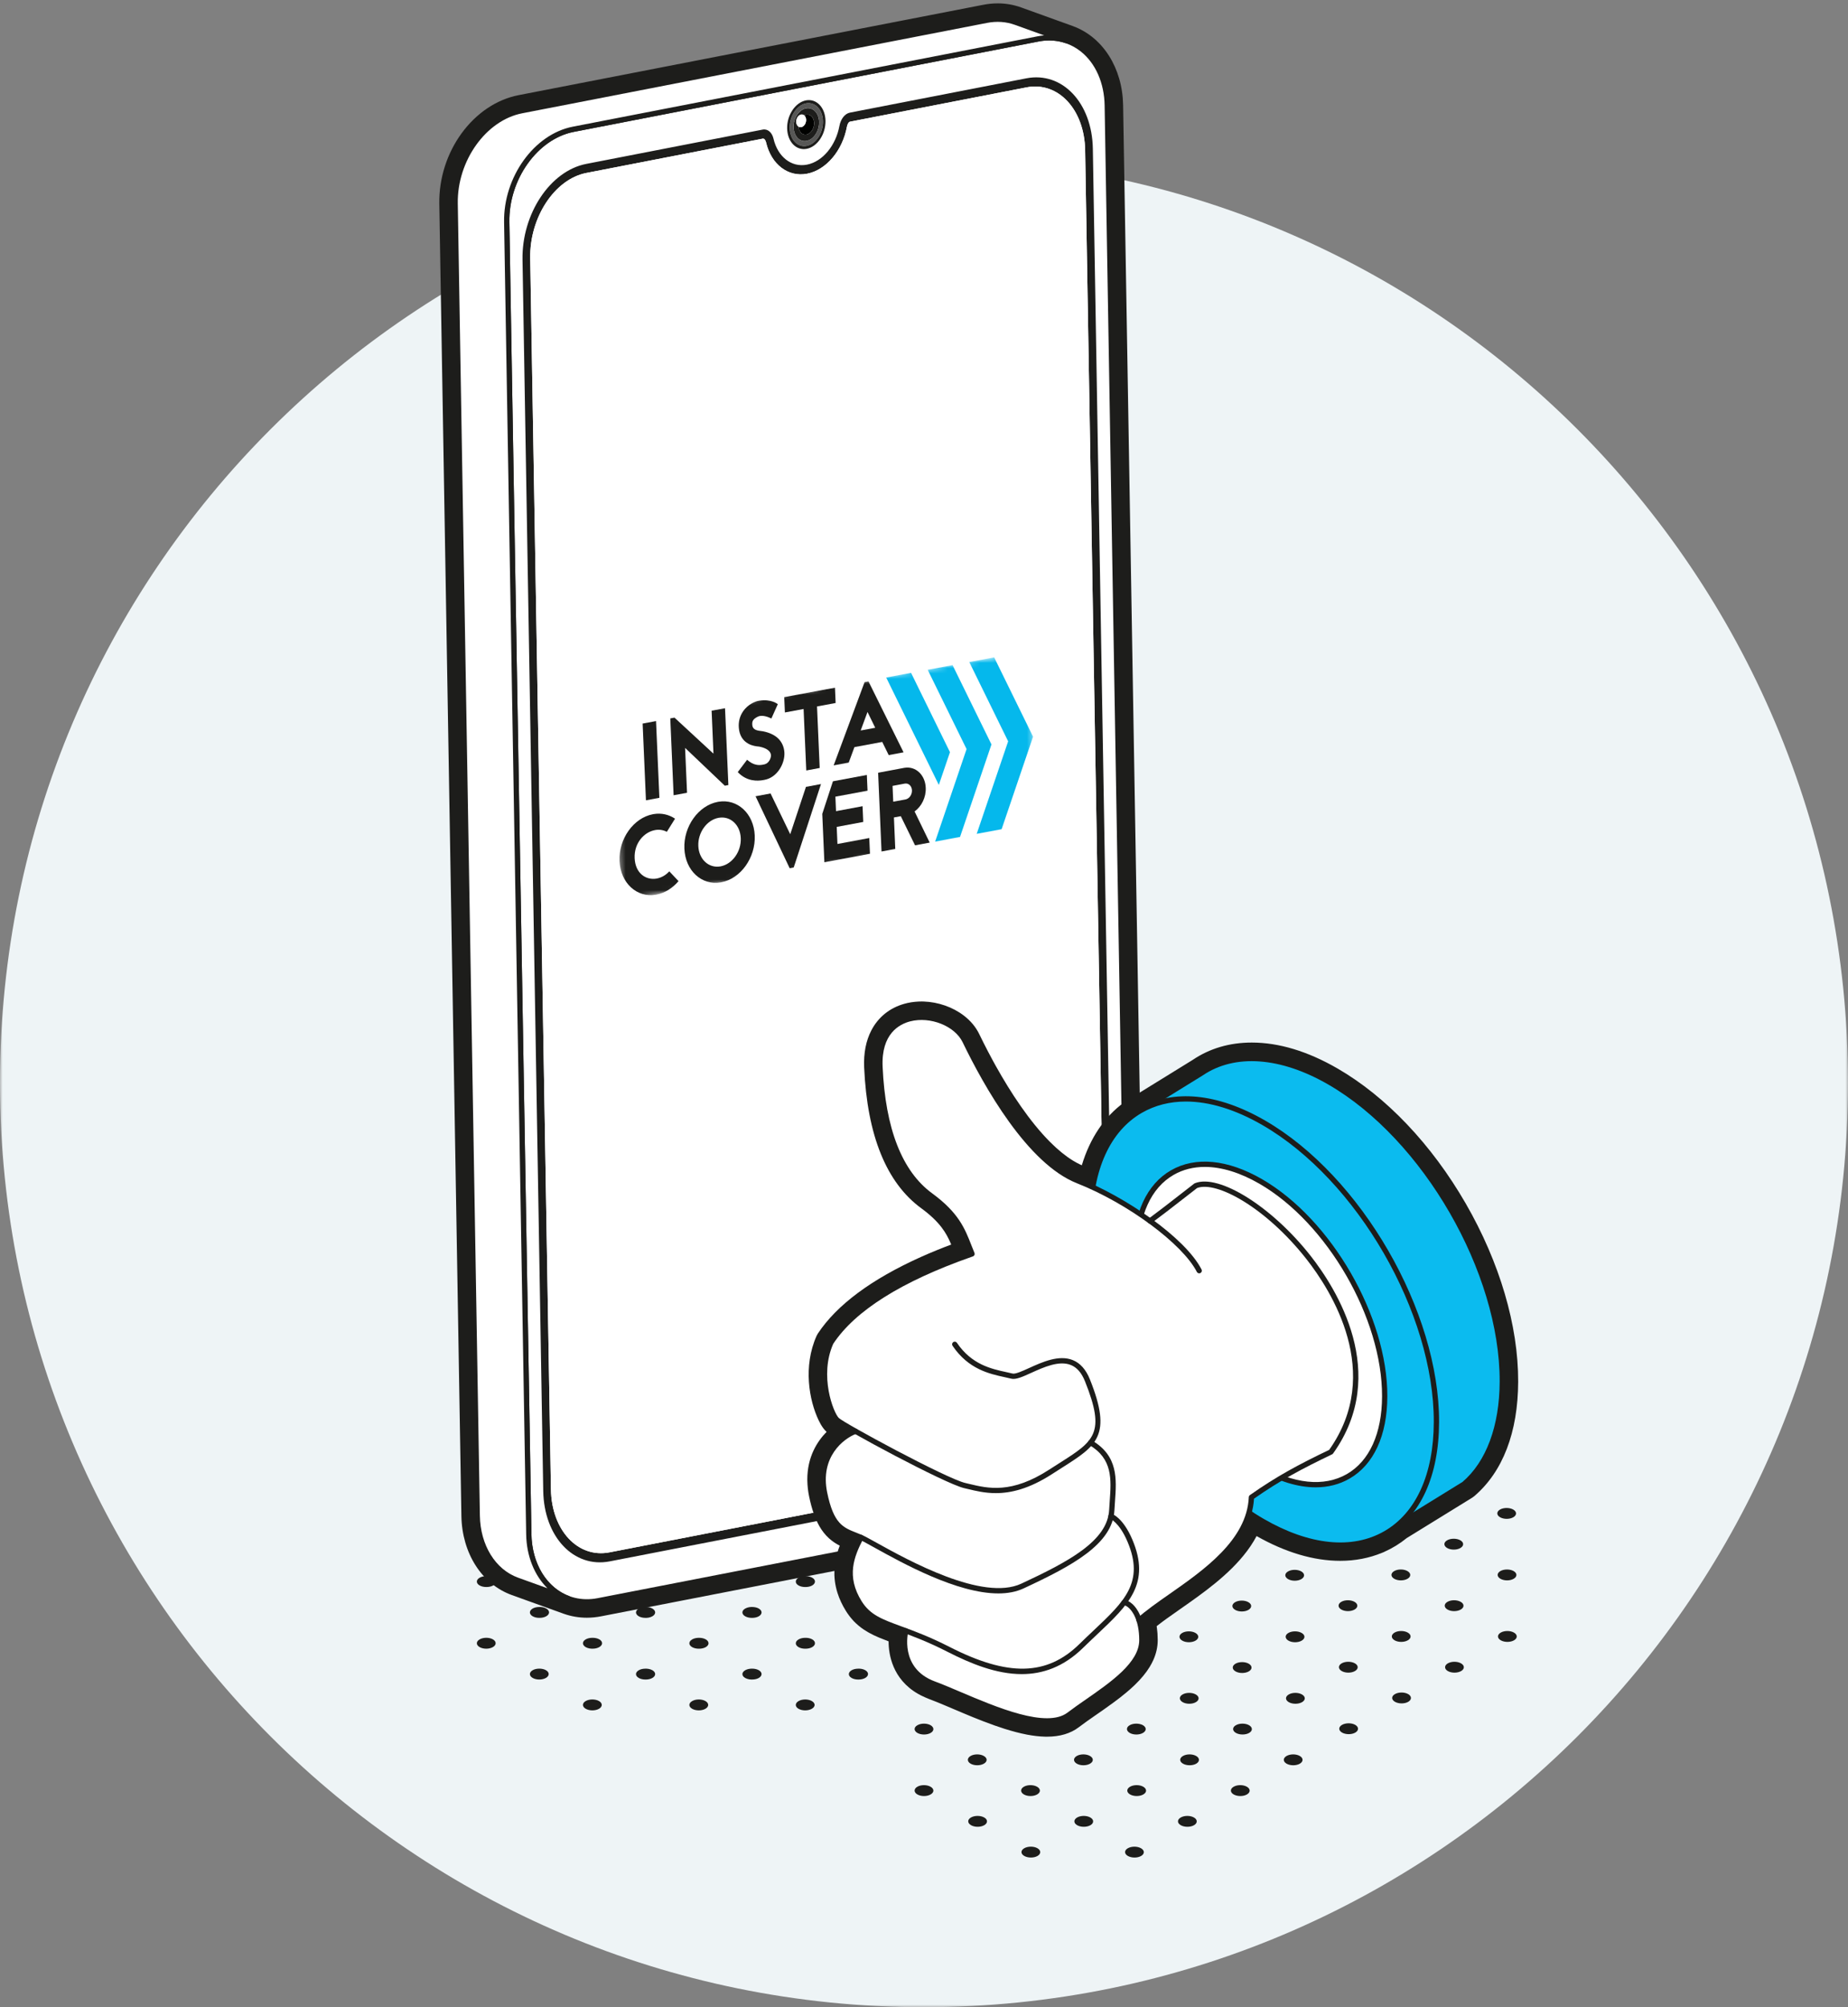 <svg width="350" height="380" viewBox="0 0 350 380" fill="none" xmlns="http://www.w3.org/2000/svg">
<rect x="0" y="0" width="350" height="380" fill="#808080" stroke="none"/>
<g clip-path="url(#clip0_1180_3473)">
<mask id="mask0_1180_3473" style="mask-type:luminance" maskUnits="userSpaceOnUse" x="0" y="0" width="350" height="380">
<path d="M350 0H0V380H350V0Z" fill="white"/>
</mask>
<g mask="url(#mask0_1180_3473)">
<path d="M175 380C271.65 380 350 301.65 350 205C350 108.35 271.65 30 175 30C78.35 30 0 108.35 0 205C0 301.65 78.35 380 175 380Z" fill="#EEF4F6"/>
<path d="M194.146 310.368C193.795 310.164 193.329 310.064 192.862 310.068C192.39 310.061 191.916 310.159 191.56 310.364C190.858 310.769 190.865 311.424 191.563 311.829C191.914 312.033 192.382 312.133 192.849 312.129C193.313 312.133 193.779 312.033 194.138 311.826C194.84 311.421 194.844 310.772 194.147 310.367L194.146 310.368Z" fill="#1D1D1B"/>
<path d="M214.31 298.697C213.955 298.49 213.487 298.389 213.021 298.391C212.554 298.386 212.085 298.485 211.725 298.693C211.023 299.098 211.019 299.747 211.717 300.152C212.066 300.355 212.53 300.455 212.994 300.452C213.467 300.459 213.945 300.362 214.302 300.155C215.004 299.75 214.997 299.096 214.31 298.697Z" fill="#1D1D1B"/>
<path d="M173.993 298.691C173.638 298.484 173.17 298.386 172.706 298.391C172.235 298.386 171.758 298.486 171.398 298.694C170.707 299.093 170.703 299.754 171.39 300.153C171.748 300.361 172.22 300.459 172.688 300.453C173.155 300.459 173.625 300.359 173.986 300.151C174.677 299.752 174.692 299.097 173.994 298.692L173.993 298.691Z" fill="#1D1D1B"/>
<path d="M163.884 304.528C163.523 304.318 163.046 304.221 162.572 304.23C162.11 304.226 161.644 304.325 161.288 304.531C160.597 304.93 160.593 305.591 161.28 305.99C161.558 306.152 161.905 306.245 162.266 306.277C162.829 306.339 163.433 306.244 163.865 305.994C164.567 305.589 164.581 304.933 163.884 304.528Z" fill="#1D1D1B"/>
<path d="M153.84 298.691C153.484 298.484 153.015 298.386 152.547 298.392C152.078 298.385 151.606 298.485 151.244 298.694C150.553 299.093 150.538 299.748 151.236 300.153C151.589 300.358 152.054 300.457 152.516 300.454C152.988 300.461 153.464 300.363 153.821 300.157C154.523 299.752 154.527 299.09 153.84 298.691Z" fill="#1D1D1B"/>
<path d="M143.72 304.534C143.442 304.373 143.097 304.278 142.738 304.245C142.177 304.181 141.574 304.276 141.135 304.53C140.433 304.935 140.429 305.584 141.127 305.989C141.486 306.198 141.958 306.297 142.427 306.291C142.893 306.295 143.361 306.196 143.712 305.993C144.414 305.588 144.407 304.933 143.72 304.534Z" fill="#1D1D1B"/>
<path d="M123.567 304.534C123.206 304.324 122.728 304.223 122.255 304.229C121.794 304.227 121.332 304.328 120.983 304.53C120.281 304.935 120.277 305.584 120.975 305.989C121.249 306.148 121.594 306.242 121.953 306.275C122.514 306.339 123.12 306.246 123.559 305.993C124.261 305.587 124.253 304.933 123.567 304.534Z" fill="#1D1D1B"/>
<path d="M214.31 287.02C213.613 286.615 212.482 286.608 211.78 287.014C211.089 287.413 211.085 288.074 211.783 288.479C212.47 288.878 213.611 288.878 214.302 288.479C215.004 288.074 214.997 287.419 214.31 287.02Z" fill="#1D1D1B"/>
<path d="M201.673 294.316C202.36 294.715 203.49 294.721 204.192 294.316C204.894 293.911 204.887 293.256 204.2 292.857C203.503 292.452 202.372 292.445 201.67 292.851C200.968 293.256 200.975 293.911 201.673 294.316Z" fill="#1D1D1B"/>
<path d="M201.607 305.99C201.95 306.19 202.405 306.291 202.861 306.292C203.339 306.303 203.824 306.207 204.191 305.994C204.893 305.589 204.886 304.934 204.199 304.535C203.838 304.325 203.362 304.225 202.888 304.23C202.426 304.228 201.964 304.329 201.614 304.531C200.912 304.936 200.909 305.585 201.607 305.99Z" fill="#1D1D1B"/>
<path d="M191.563 300.153C192.25 300.552 193.38 300.558 194.082 300.153C194.773 299.754 194.777 299.093 194.09 298.694C193.393 298.289 192.251 298.289 191.56 298.688C190.858 299.093 190.865 299.748 191.563 300.153Z" fill="#1D1D1B"/>
<path d="M181.509 294.31C182.206 294.715 183.326 294.715 184.028 294.31C184.719 293.911 184.734 293.256 184.037 292.851C183.35 292.452 182.209 292.452 181.518 292.851C180.816 293.256 180.822 293.911 181.509 294.31Z" fill="#1D1D1B"/>
<path d="M181.443 305.996C181.874 306.246 182.483 306.339 183.048 306.276C183.405 306.243 183.749 306.149 184.027 305.988C184.718 305.589 184.733 304.934 184.036 304.529C183.689 304.327 183.227 304.228 182.765 304.23C182.287 304.222 181.805 304.321 181.441 304.531C180.75 304.93 180.746 305.591 181.444 305.996H181.443Z" fill="#1D1D1B"/>
<path d="M184.037 316.201C183.681 315.994 183.204 315.897 182.731 315.904C182.265 315.901 181.797 316.002 181.442 316.207C180.751 316.606 180.747 317.267 181.445 317.672C181.876 317.923 182.486 318.015 183.051 317.952C183.408 317.919 183.752 317.824 184.03 317.664C184.377 317.464 184.553 317.199 184.554 316.935C184.558 316.67 184.387 316.405 184.038 316.202L184.037 316.201Z" fill="#1D1D1B"/>
<path d="M173.993 310.364C173.629 310.152 173.147 310.056 172.671 310.066C172.211 310.066 171.749 310.168 171.398 310.371C170.707 310.77 170.703 311.431 171.39 311.83C171.757 312.043 172.243 312.139 172.722 312.128C173.178 312.128 173.634 312.027 173.985 311.824C174.676 311.425 174.691 310.769 173.993 310.364Z" fill="#1D1D1B"/>
<path d="M163.884 316.201C163.448 315.947 162.842 315.855 162.277 315.921C161.916 315.953 161.568 316.046 161.288 316.208C160.597 316.607 160.593 317.268 161.28 317.667C161.637 317.875 162.108 317.973 162.575 317.967C163.042 317.971 163.511 317.871 163.865 317.667C164.567 317.262 164.581 316.607 163.884 316.202V316.201Z" fill="#1D1D1B"/>
<path d="M153.763 322.044C153.066 321.639 151.946 321.639 151.244 322.044C150.553 322.443 150.538 323.098 151.236 323.503C151.934 323.908 153.064 323.902 153.755 323.503C154.457 323.098 154.461 322.449 153.763 322.044Z" fill="#1D1D1B"/>
<path d="M153.84 310.364C153.475 310.152 152.992 310.055 152.514 310.067C152.056 310.066 151.598 310.167 151.245 310.371C150.554 310.77 150.539 311.425 151.237 311.83C151.599 312.041 152.078 312.138 152.552 312.129C153.013 312.131 153.474 312.031 153.822 311.83C154.524 311.425 154.528 310.764 153.841 310.365L153.84 310.364Z" fill="#1D1D1B"/>
<path d="M143.72 316.207C143.363 315.999 142.895 315.9 142.43 315.905C141.964 315.9 141.495 316 141.135 316.207C140.433 316.612 140.429 317.261 141.127 317.666C141.565 317.92 142.169 318.015 142.732 317.95C143.092 317.917 143.438 317.825 143.712 317.666C144.414 317.261 144.407 316.606 143.72 316.207Z" fill="#1D1D1B"/>
<path d="M133.611 322.043C132.914 321.638 131.794 321.638 131.092 322.043C130.39 322.448 130.386 323.097 131.084 323.502C131.771 323.901 132.901 323.907 133.603 323.502C134.305 323.096 134.298 322.442 133.612 322.043H133.611Z" fill="#1D1D1B"/>
<path d="M133.676 310.37C133.312 310.158 132.83 310.058 132.353 310.066C132.352 310.066 132.351 310.066 132.349 310.066C132.253 310.068 132.157 310.071 132.062 310.082C131.708 310.116 131.367 310.21 131.091 310.37C130.389 310.775 130.385 311.424 131.083 311.829C131.441 312.037 131.92 312.136 132.395 312.128C132.856 312.13 133.319 312.03 133.668 311.829C134.37 311.424 134.363 310.769 133.676 310.37Z" fill="#1D1D1B"/>
<path d="M123.567 316.207C123.123 315.949 122.503 315.854 121.93 315.923C121.582 315.959 121.249 316.053 120.982 316.207C120.28 316.612 120.276 317.261 120.974 317.666C121.326 317.871 121.794 317.97 122.262 317.966C122.729 317.972 123.2 317.874 123.559 317.666C124.261 317.26 124.253 316.606 123.567 316.207Z" fill="#1D1D1B"/>
<path d="M113.513 310.364C113.153 310.155 112.672 310.057 112.194 310.066C111.734 310.064 111.274 310.164 110.928 310.364C110.226 310.769 110.233 311.424 110.931 311.829C111.363 312.08 111.971 312.175 112.537 312.11C112.89 312.076 113.229 311.981 113.504 311.822C114.206 311.417 114.21 310.768 113.513 310.363V310.364Z" fill="#1D1D1B"/>
<path d="M113.458 322.043C112.76 321.638 111.619 321.638 110.928 322.037C110.226 322.442 110.233 323.097 110.931 323.502C111.618 323.901 112.748 323.907 113.45 323.502C114.141 323.103 114.145 322.442 113.458 322.043Z" fill="#1D1D1B"/>
<path d="M103.403 316.201C102.716 315.802 101.575 315.802 100.884 316.201C100.182 316.606 100.189 317.261 100.876 317.66C101.573 318.065 102.693 318.065 103.395 317.66C104.086 317.261 104.101 316.606 103.403 316.201Z" fill="#1D1D1B"/>
<path d="M103.469 304.527C103.031 304.273 102.428 304.178 101.865 304.243C101.505 304.276 101.159 304.368 100.884 304.527C100.182 304.932 100.189 305.587 100.876 305.986C101.233 306.194 101.701 306.293 102.167 306.288C102.633 306.293 103.101 306.193 103.461 305.986C104.163 305.58 104.167 304.932 103.469 304.527Z" fill="#1D1D1B"/>
<path d="M93.359 310.364C92.662 309.959 91.531 309.965 90.84 310.364C90.138 310.769 90.134 311.418 90.832 311.823C91.529 312.228 92.649 312.228 93.351 311.823C94.042 311.424 94.057 310.769 93.359 310.364Z" fill="#1D1D1B"/>
<path d="M93.425 298.69C93.062 298.479 92.584 298.38 92.11 298.389C91.649 298.388 91.189 298.489 90.84 298.69C90.138 299.095 90.134 299.744 90.832 300.149C91.194 300.359 91.669 300.458 92.141 300.45C92.601 300.453 93.063 300.353 93.416 300.149C94.118 299.743 94.112 299.089 93.425 298.69Z" fill="#1D1D1B"/>
<path d="M108.57 24.478C101.474 25.857 95.83 33.73 95.971 42.058L100.154 290.472C100.294 298.801 106.165 304.435 113.261 303.055L201.291 285.944C208.392 284.564 214.035 276.692 213.894 268.363L209.711 19.949C209.571 11.62 203.7 5.986 196.6 7.366L108.57 24.477V24.478Z" fill="white"/>
<path d="M111.153 303.762C108.704 303.762 106.385 302.951 104.462 301.393C101.482 298.978 99.729 295.001 99.653 290.481L95.47 42.067C95.326 33.52 101.159 25.41 108.474 23.988L196.504 6.876C199.748 6.245 202.909 7.01 205.401 9.03C208.381 11.445 210.133 15.422 210.21 19.941L214.393 268.355C214.537 276.902 208.702 285.013 201.385 286.435L113.355 303.546C112.614 303.69 111.877 303.761 111.152 303.761L111.153 303.762ZM198.703 7.662C198.042 7.662 197.37 7.727 196.694 7.858L108.664 24.969C101.803 26.302 96.333 33.965 96.469 42.05L100.652 290.464C100.723 294.687 102.341 298.387 105.091 300.615C107.35 302.445 110.216 303.137 113.164 302.565L201.194 285.454C208.057 284.12 213.529 276.457 213.392 268.372L209.209 19.958C209.138 15.735 207.521 12.035 204.771 9.808C203.029 8.397 200.926 7.662 198.702 7.662H198.703Z" fill="#1D1D1B"/>
<path d="M98.801 20.958L186.831 3.846C188.806 3.462 190.685 3.621 192.373 4.229L202.141 7.75C200.454 7.142 198.574 6.983 196.599 7.367L108.57 24.478C101.474 25.857 95.83 33.73 95.97 42.058L100.153 290.472C100.254 296.486 103.342 301.094 107.723 302.673L97.954 299.152C93.574 297.573 90.486 292.965 90.384 286.952L86.201 38.538C86.061 30.209 91.704 22.337 98.801 20.958Z" fill="white"/>
<path d="M107.553 303.144L97.784 299.623C93.086 297.93 89.985 292.96 89.884 286.961L85.701 38.547C85.557 30 91.392 21.89 98.705 20.468L186.735 3.356C188.755 2.962 190.71 3.098 192.542 3.759L202.31 7.28L201.971 8.22C200.31 7.622 198.534 7.501 196.694 7.858L108.665 24.969C101.804 26.302 96.334 33.965 96.47 42.051L100.653 290.465C100.747 296.039 103.582 300.642 107.878 302.198L107.892 302.203L107.553 303.143V303.144ZM98.897 21.449C92.037 22.782 86.566 30.445 86.702 38.53L90.885 286.944C90.979 292.524 93.82 297.131 98.124 298.682L103.68 300.684C101.219 298.263 99.723 294.616 99.654 290.48L95.471 42.066C95.327 33.519 101.161 25.408 108.475 23.986L196.504 6.876C196.923 6.794 197.34 6.736 197.754 6.7L192.204 4.7C190.543 4.101 188.768 3.98 186.927 4.338L98.897 21.449Z" fill="#1D1D1B"/>
<path d="M111.022 31.032C104.215 32.355 98.815 40.47 98.961 49.153L102.886 282.265C103.032 290.948 108.67 296.918 115.477 295.595L198.842 279.39C205.649 278.067 211.049 269.952 210.903 261.268L206.978 28.156C206.832 19.473 201.194 13.504 194.387 14.827L160.972 21.322C159.99 21.513 159.214 22.569 158.984 23.83C158.312 27.498 155.839 30.586 152.841 31.169C149.848 31.751 147.287 29.641 146.496 26.258C146.225 25.095 145.418 24.346 144.437 24.537L111.022 31.032ZM104.344 281.982L100.419 48.87C100.289 41.144 105.056 33.908 111.05 32.743L144.465 26.248C144.754 26.192 144.995 26.555 145.082 26.939C146.065 31.141 149.267 33.586 152.869 32.886C156.475 32.185 159.574 28.515 160.41 23.96C160.484 23.545 160.711 23.091 161 23.035L194.415 16.54C200.406 15.376 205.389 20.717 205.519 28.442L209.444 261.554C209.574 269.28 204.803 276.517 198.812 277.681L115.447 293.886C109.452 295.051 104.474 289.709 104.344 281.984" fill="#1D1D1B"/>
<path d="M111.051 32.743L144.466 26.248C144.755 26.192 144.996 26.555 145.083 26.938C146.067 31.14 149.269 33.585 152.87 32.885C156.476 32.184 159.575 28.514 160.411 23.959C160.485 23.544 160.712 23.09 161.002 23.034L194.417 16.539C200.408 15.375 205.391 20.716 205.521 28.441L209.446 261.553C209.576 269.279 204.805 276.516 198.814 277.681L115.449 293.885C109.454 295.05 104.475 289.709 104.345 281.983L100.42 48.871C100.29 41.146 105.057 33.91 111.052 32.744L111.051 32.743Z" fill="white"/>
<path d="M152.682 21.703C152.553 21.728 152.428 21.774 152.309 21.837C152.525 22.014 152.667 22.321 152.673 22.696C152.684 23.354 152.272 23.97 151.753 24.071C151.566 24.107 151.39 24.071 151.242 23.978C151.3 24.965 151.956 25.628 152.745 25.475C153.561 25.316 154.211 24.344 154.193 23.302C154.175 22.26 153.498 21.546 152.681 21.704L152.682 21.703Z" fill="#010200"/>
<path d="M152.662 20.506C151.327 20.766 150.27 22.356 150.299 24.058C150.328 25.76 151.431 26.935 152.766 26.676C154.101 26.417 155.162 24.825 155.134 23.119C155.106 21.413 153.998 20.248 152.663 20.507L152.662 20.506ZM151.242 23.977C150.982 23.814 150.805 23.479 150.798 23.06C150.787 22.401 151.199 21.786 151.713 21.686C151.937 21.642 152.144 21.702 152.309 21.836C152.428 21.773 152.553 21.727 152.682 21.702C153.499 21.543 154.176 22.257 154.194 23.3C154.212 24.343 153.562 25.314 152.746 25.473C151.957 25.626 151.301 24.963 151.243 23.976" fill="#1D1D1B"/>
<path d="M152.646 19.578C150.911 19.915 149.534 21.984 149.572 24.199C149.61 26.414 151.047 27.94 152.781 27.603C154.515 27.266 155.897 25.196 155.86 22.977C155.823 20.763 154.385 19.241 152.646 19.579V19.578ZM152.765 26.675C151.43 26.935 150.327 25.763 150.298 24.057C150.269 22.351 151.326 20.765 152.661 20.505C153.996 20.245 155.104 21.416 155.132 23.117C155.16 24.818 154.099 26.415 152.764 26.674" fill="#575756"/>
<path d="M152.636 19.005C150.633 19.394 149.04 21.77 149.082 24.294C149.125 26.823 150.788 28.561 152.79 28.172C154.793 27.783 156.386 25.411 156.344 22.883C156.302 20.359 154.639 18.616 152.636 19.005ZM152.781 27.603C151.046 27.94 149.609 26.418 149.572 24.199C149.535 21.98 150.912 19.915 152.646 19.578C154.385 19.24 155.823 20.762 155.86 22.976C155.897 25.195 154.52 27.264 152.781 27.602" fill="#1D1D1B"/>
<path d="M151.713 21.687C151.199 21.787 150.787 22.402 150.798 23.061C150.805 23.48 150.982 23.815 151.242 23.978C151.391 24.071 151.566 24.108 151.753 24.071C152.272 23.97 152.684 23.355 152.673 22.696C152.667 22.322 152.525 22.015 152.309 21.837C152.145 21.703 151.938 21.643 151.714 21.686L151.713 21.687Z" fill="white"/>
<path d="M188.952 3.638C190.153 3.638 191.302 3.843 192.373 4.229L202.141 7.75C202.141 7.75 202.135 7.75 202.132 7.749C206.517 9.325 209.61 13.934 209.711 19.95L213.894 268.364C214.034 276.693 208.391 284.565 201.291 285.945L113.261 303.056C112.542 303.196 111.835 303.263 111.146 303.263C109.941 303.263 108.79 303.057 107.715 302.668C107.718 302.669 107.72 302.671 107.723 302.673L97.954 299.152C93.574 297.573 90.486 292.965 90.385 286.952L86.202 38.538C86.062 30.21 91.705 22.337 98.802 20.958L186.831 3.846C187.552 3.706 188.261 3.638 188.952 3.638ZM188.952 0.638C188.063 0.638 187.157 0.727 186.259 0.901L98.229 18.012C89.637 19.682 83.036 28.72 83.202 38.587L87.385 287.001C87.503 294.048 91.253 299.924 96.937 301.973L106.706 305.494C106.741 305.507 106.777 305.519 106.813 305.53C108.198 306.015 109.655 306.262 111.146 306.262C112.033 306.262 112.937 306.174 113.833 305.999L201.863 288.888C210.457 287.217 217.06 278.179 216.893 268.312L212.71 19.898C212.592 12.898 208.891 7.054 203.269 4.969C203.232 4.954 203.195 4.94 203.158 4.926L193.39 1.405C191.975 0.895 190.481 0.636 188.952 0.636V0.638Z" fill="#1D1D1B"/>
<mask id="mask1_1180_3473" style="mask-type:luminance" maskUnits="userSpaceOnUse" x="116" y="123" width="81" height="48">
<path d="M117.566 170.521L116.521 136.664L195.154 123.28L196.199 157.137L117.566 170.521Z" fill="white"/>
</mask>
<g mask="url(#mask1_1180_3473)">
<path d="M124.249 136.511L121.711 136.982L122.34 151.515L124.883 151.037L124.249 136.511Z" fill="#1D1D1B"/>
<path d="M137.316 134.074L134.777 134.545L135.126 142.683L127.744 135.86L126.948 136.007L127.578 150.556L130.121 150.084L129.752 141.592L137.276 148.749L137.95 148.623L137.316 134.074Z" fill="#1D1D1B"/>
<path d="M143.751 132.665C143.711 132.672 143.67 132.679 143.63 132.687C142.975 132.804 141.625 133.375 140.733 134.667C140.112 135.577 139.828 136.659 139.932 137.809C140.048 139.192 140.66 140.205 141.713 140.786C142.463 141.212 143.252 141.29 143.678 141.334L143.766 141.341L143.825 141.353C145.171 141.621 145.985 142.203 146.019 142.991C146.036 143.368 145.739 144.531 144.686 144.727C144.601 144.743 144.503 144.764 144.392 144.783C143.765 144.89 142.736 144.943 141.495 143.835L139.727 146.17C141.48 148.034 143.577 147.851 144.479 147.697C144.621 147.673 144.734 147.649 144.811 147.635C145.957 147.423 146.969 146.687 147.672 145.595C148.273 144.666 148.609 143.536 148.563 142.521C148.516 141.484 148.132 140.572 147.441 139.862C146.751 139.175 145.78 138.709 144.542 138.456C144.429 138.436 144.321 138.415 144.174 138.401C142.994 138.289 142.525 137.955 142.473 137.21C142.434 136.736 142.553 136.487 142.656 136.341C142.964 135.886 143.596 135.639 143.756 135.589C143.816 135.572 143.877 135.557 143.939 135.547C144.909 135.382 146.093 136.029 146.093 136.029L147.313 133.313C147.313 133.313 146.083 132.269 143.754 132.666" fill="#1D1D1B"/>
<path d="M158.139 130.184L148.528 131.981L148.657 134.882L152.195 134.224L152.701 145.866L155.245 145.394L154.739 133.746L158.263 133.09L158.139 130.184Z" fill="#1D1D1B"/>
<path d="M163.007 138.295L164.3 134.789L165.764 137.78L163.007 138.295ZM164.488 129.002L163.745 129.14L157.89 144.899L160.744 144.369L161.825 141.441L167.091 140.461L168.315 142.952L171.13 142.428L164.487 129.003" fill="#1D1D1B"/>
<path d="M172.551 127.384L167.838 128.264L177.809 148.599L179.918 142.402L172.551 127.384Z" fill="#05B8EC"/>
<path d="M188.288 124.449L183.574 125.329L190.936 140.347L184.984 157.861L189.701 156.98L195.654 139.466L188.288 124.449Z" fill="#05B8EC"/>
<path d="M180.41 125.918L175.697 126.798L183.063 141.816L177.111 159.33L181.824 158.449L187.776 140.935L180.41 125.918Z" fill="#05B8EC"/>
<path d="M123.77 154.125C123.735 154.131 123.7 154.137 123.666 154.144C119.996 154.83 117.151 158.807 117.334 163C117.515 167.156 120.601 170.005 124.228 169.387C124.261 169.381 124.293 169.376 124.326 169.369C125.942 169.066 127.402 168.119 128.509 166.813L126.763 164.959C126.06 165.729 125.202 166.183 124.34 166.33C122.341 166.67 120.325 165.354 120.199 162.467C120.074 159.57 122.031 157.495 124.1 157.143C124.848 157.016 125.61 157.114 126.294 157.479L127.848 154.991C126.693 154.215 125.277 153.869 123.772 154.125" fill="#1D1D1B"/>
<path d="M136.424 164.026C134.224 164.4 132.37 162.689 132.259 160.175C132.146 157.635 133.859 155.242 136.078 154.831C136.099 154.827 136.12 154.823 136.141 154.82C138.336 154.446 140.191 156.156 140.297 158.673C140.41 161.213 138.696 163.6 136.478 164.017C136.46 164.02 136.442 164.023 136.424 164.026ZM136.048 151.79C136.015 151.796 135.983 151.801 135.95 151.807C132.276 152.494 129.435 156.47 129.618 160.663C129.795 164.825 132.88 167.669 136.512 167.05C136.545 167.044 136.577 167.039 136.61 167.032C140.28 166.352 143.12 162.37 142.942 158.176C142.761 154.02 139.675 151.172 136.048 151.79Z" fill="#1D1D1B"/>
<path d="M155.49 148.437L152.645 148.966L149.666 157.938L145.942 150.218L143.098 150.747L149.557 164.366L150.329 164.223L155.49 148.437Z" fill="#1D1D1B"/>
<path d="M169.174 151.779L169.043 148.784L171.353 148.352L171.371 148.349C172.086 148.227 172.685 148.797 172.72 149.617C172.755 150.449 172.208 151.218 171.485 151.353L169.174 151.779ZM171.275 145.364C171.257 145.367 171.239 145.37 171.222 145.373L166.31 146.293L166.956 161.203L169.558 160.721L169.306 154.757L170.607 154.519L173.306 160.038L176.078 159.522L173.216 153.622C174.544 152.664 175.408 150.941 175.328 149.133C175.223 146.685 173.414 144.999 171.277 145.363" fill="#1D1D1B"/>
<path d="M164.175 146.713L157.753 147.912L155.732 154.084L156.132 163.241L164.767 161.632L164.636 158.653L158.608 159.78L158.469 156.546L163.493 155.607L163.362 152.629L158.338 153.568L158.219 150.822L164.306 149.691L164.175 146.713Z" fill="#1D1D1B"/>
</g>
<path d="M216.107 349.91C215.411 349.508 214.291 349.508 213.599 349.91C212.907 350.312 212.912 350.961 213.607 351.363C214.303 351.765 215.429 351.768 216.121 351.367C216.812 350.965 216.803 350.313 216.107 349.911" fill="#1D1D1B"/>
<path d="M226.13 344.085C225.434 343.683 224.314 343.683 223.622 344.085C222.93 344.487 222.928 345.139 223.624 345.541C224.32 345.943 225.453 345.943 226.144 345.541C226.835 345.139 226.826 344.487 226.13 344.085Z" fill="#1D1D1B"/>
<path d="M236.152 338.261C235.456 337.859 234.336 337.859 233.638 338.265C232.947 338.667 232.951 339.316 233.647 339.718C234.343 340.12 235.469 340.123 236.161 339.722C236.859 339.316 236.849 338.664 236.153 338.262" fill="#1D1D1B"/>
<path d="M246.174 332.437C245.478 332.035 244.351 332.039 243.66 332.441C242.969 332.843 242.973 333.492 243.668 333.894C244.363 334.296 245.49 334.299 246.182 333.898C246.874 333.497 246.87 332.839 246.174 332.437Z" fill="#1D1D1B"/>
<path d="M186.409 344.085C185.713 343.683 184.58 343.683 183.889 344.085C183.198 344.487 183.208 345.139 183.904 345.541C184.6 345.943 185.72 345.943 186.411 345.541C187.102 345.139 187.105 344.487 186.409 344.085Z" fill="#1D1D1B"/>
<path d="M196.491 349.906C195.795 349.504 194.669 349.508 193.977 349.91C193.285 350.312 193.289 350.961 193.985 351.362C194.681 351.763 195.807 351.767 196.499 351.366C197.191 350.965 197.187 350.308 196.491 349.906Z" fill="#1D1D1B"/>
<path d="M176.25 326.616C175.554 326.214 174.434 326.214 173.742 326.616C173.05 327.018 173.048 327.67 173.744 328.072C174.44 328.474 175.572 328.474 176.264 328.072C176.955 327.67 176.946 327.018 176.25 326.616Z" fill="#1D1D1B"/>
<path d="M186.337 332.44C185.641 332.038 184.515 332.035 183.823 332.436C183.131 332.837 183.135 333.494 183.831 333.896C184.527 334.298 185.653 334.294 186.345 333.892C187.037 333.49 187.033 332.841 186.337 332.44Z" fill="#1D1D1B"/>
<path d="M196.425 338.265C195.729 337.863 194.602 337.859 193.911 338.261C193.22 338.663 193.223 339.319 193.919 339.721C194.615 340.123 195.741 340.119 196.433 339.717C197.125 339.315 197.121 338.666 196.425 338.265Z" fill="#1D1D1B"/>
<path d="M176.253 338.265C175.557 337.863 174.43 337.859 173.739 338.261C173.048 338.663 173.051 339.319 173.747 339.721C174.443 340.123 175.569 340.119 176.261 339.717C176.953 339.315 176.949 338.666 176.253 338.265Z" fill="#1D1D1B"/>
<path d="M206.507 344.085C205.811 343.683 204.691 343.683 204 344.085C203.309 344.487 203.306 345.139 204.002 345.541C204.698 345.943 205.83 345.943 206.522 345.541C207.214 345.139 207.203 344.487 206.507 344.085Z" fill="#1D1D1B"/>
<path d="M196.359 326.616C195.663 326.214 194.537 326.211 193.845 326.612C193.147 327.017 193.157 327.67 193.853 328.072C194.549 328.474 195.669 328.474 196.367 328.068C197.058 327.666 197.055 327.017 196.359 326.616Z" fill="#1D1D1B"/>
<path d="M206.447 332.44C205.751 332.038 204.624 332.034 203.933 332.436C203.235 332.841 203.245 333.494 203.941 333.896C204.637 334.298 205.757 334.298 206.455 333.892C207.146 333.49 207.143 332.841 206.447 332.44Z" fill="#1D1D1B"/>
<path d="M216.529 338.261C215.833 337.859 214.713 337.859 214.022 338.261C213.324 338.666 213.328 339.315 214.024 339.717C214.72 340.119 215.846 340.122 216.544 339.717C217.235 339.315 217.225 338.663 216.529 338.261Z" fill="#1D1D1B"/>
<path d="M216.47 326.616C215.774 326.214 214.641 326.214 213.95 326.616C213.259 327.018 213.269 327.67 213.965 328.072C214.661 328.474 215.781 328.474 216.472 328.072C217.163 327.67 217.166 327.018 216.47 326.616Z" fill="#1D1D1B"/>
<path d="M226.485 320.796C225.789 320.394 224.662 320.39 223.971 320.792C223.28 321.194 223.29 321.846 223.986 322.248C224.682 322.65 225.802 322.65 226.493 322.248C227.184 321.846 227.181 321.197 226.485 320.796Z" fill="#1D1D1B"/>
<path d="M226.551 332.437C225.855 332.035 224.729 332.039 224.037 332.441C223.345 332.843 223.349 333.492 224.045 333.893C224.741 334.294 225.867 334.298 226.559 333.897C227.251 333.496 227.247 332.839 226.551 332.437Z" fill="#1D1D1B"/>
<path d="M236.567 326.616C235.871 326.214 234.751 326.214 234.06 326.616C233.369 327.018 233.372 327.667 234.068 328.068C234.764 328.469 235.89 328.473 236.582 328.072C237.274 327.671 237.263 327.018 236.567 326.616Z" fill="#1D1D1B"/>
<path d="M226.42 309.147C225.724 308.745 224.598 308.742 223.906 309.143C223.214 309.544 223.218 310.201 223.914 310.603C224.61 311.005 225.736 311.001 226.428 310.599C227.12 310.197 227.116 309.548 226.42 309.147Z" fill="#1D1D1B"/>
<path d="M236.508 314.971C235.812 314.569 234.685 314.565 233.994 314.967C233.303 315.369 233.306 316.025 234.002 316.427C234.698 316.829 235.824 316.825 236.516 316.423C237.208 316.021 237.204 315.372 236.508 314.971Z" fill="#1D1D1B"/>
<path d="M246.589 320.792C245.893 320.39 244.773 320.39 244.082 320.792C243.391 321.194 243.388 321.846 244.084 322.248C244.78 322.65 245.913 322.65 246.604 322.248C247.295 321.846 247.285 321.194 246.589 320.792Z" fill="#1D1D1B"/>
<path d="M236.442 303.323C235.746 302.921 234.62 302.918 233.922 303.323C233.231 303.725 233.241 304.377 233.936 304.779C234.631 305.181 235.752 305.181 236.443 304.779C237.141 304.373 237.137 303.725 236.441 303.323" fill="#1D1D1B"/>
<path d="M246.53 309.147C245.834 308.745 244.707 308.741 244.01 309.147C243.319 309.549 243.329 310.201 244.025 310.603C244.721 311.005 245.841 311.005 246.532 310.603C247.23 310.197 247.226 309.549 246.53 309.147Z" fill="#1D1D1B"/>
<path d="M246.464 297.499C245.768 297.097 244.636 297.097 243.944 297.499C243.253 297.901 243.262 298.553 243.958 298.955C244.654 299.357 245.774 299.357 246.465 298.955C247.156 298.553 247.159 297.901 246.463 297.499" fill="#1D1D1B"/>
<path d="M256.677 326.549C255.981 326.147 254.855 326.151 254.163 326.553C253.471 326.955 253.475 327.604 254.171 328.005C254.867 328.406 255.993 328.41 256.685 328.009C257.377 327.608 257.373 326.951 256.677 326.549Z" fill="#1D1D1B"/>
<path d="M256.618 314.904C255.922 314.502 254.789 314.502 254.098 314.904C253.407 315.306 253.417 315.958 254.113 316.36C254.809 316.762 255.929 316.762 256.62 316.36C257.311 315.958 257.314 315.306 256.618 314.904Z" fill="#1D1D1B"/>
<path d="M266.699 320.724C266.003 320.322 264.877 320.326 264.185 320.728C263.493 321.13 263.497 321.779 264.193 322.18C264.889 322.581 266.015 322.585 266.707 322.184C267.399 321.783 267.395 321.126 266.699 320.724Z" fill="#1D1D1B"/>
<path d="M256.546 303.259C255.85 302.857 254.724 302.854 254.032 303.255C253.341 303.657 253.344 304.313 254.04 304.715C254.736 305.117 255.862 305.113 256.554 304.711C257.246 304.309 257.242 303.66 256.546 303.259Z" fill="#1D1D1B"/>
<path d="M266.633 309.083C265.937 308.681 264.81 308.677 264.119 309.079C263.428 309.481 263.431 310.137 264.127 310.539C264.823 310.941 265.949 310.937 266.641 310.535C267.333 310.133 267.329 309.484 266.633 309.083Z" fill="#1D1D1B"/>
<path d="M276.715 314.904C276.019 314.502 274.899 314.502 274.208 314.904C273.517 315.306 273.514 315.958 274.21 316.36C274.906 316.762 276.038 316.762 276.73 316.36C277.422 315.958 277.412 315.306 276.716 314.904" fill="#1D1D1B"/>
<path d="M266.568 297.435C265.872 297.033 264.746 297.03 264.054 297.431C263.356 297.836 263.366 298.489 264.062 298.891C264.758 299.293 265.878 299.293 266.576 298.887C267.267 298.485 267.264 297.836 266.568 297.435Z" fill="#1D1D1B"/>
<path d="M276.656 303.259C275.96 302.857 274.833 302.853 274.142 303.255C273.444 303.66 273.454 304.313 274.15 304.715C274.846 305.117 275.966 305.117 276.664 304.711C277.355 304.309 277.352 303.66 276.656 303.259Z" fill="#1D1D1B"/>
<path d="M286.737 309.08C286.041 308.678 284.921 308.678 284.23 309.08C283.532 309.485 283.536 310.134 284.232 310.536C284.928 310.938 286.054 310.941 286.752 310.536C287.443 310.134 287.434 309.482 286.738 309.08" fill="#1D1D1B"/>
<path d="M276.59 291.611C275.894 291.209 274.761 291.209 274.07 291.611C273.379 292.013 273.389 292.665 274.084 293.067C274.78 293.469 275.9 293.469 276.591 293.067C277.282 292.665 277.285 292.013 276.589 291.611" fill="#1D1D1B"/>
<path d="M286.606 285.79C285.91 285.388 284.784 285.385 284.092 285.786C283.4 286.187 283.41 286.84 284.106 287.242C284.802 287.644 285.922 287.644 286.613 287.242C287.304 286.84 287.302 286.191 286.606 285.79Z" fill="#1D1D1B"/>
<path d="M286.678 297.435C285.982 297.033 284.849 297.033 284.158 297.435C283.467 297.837 283.477 298.489 284.173 298.891C284.869 299.293 285.989 299.293 286.68 298.891C287.371 298.489 287.374 297.837 286.678 297.435Z" fill="#1D1D1B"/>
<path d="M227.521 203.177C233.546 199.086 242.203 199.334 251.809 204.88C269.939 215.348 284.588 240.722 284.529 261.556C284.504 270.485 281.781 277.131 277.249 280.986L260.8 291.13L214.802 211.027L227.522 203.178L227.521 203.177Z" fill="#0BBBEF"/>
<path d="M260.799 291.629C260.758 291.629 260.716 291.624 260.676 291.614C260.545 291.58 260.433 291.495 260.365 291.378L214.366 211.274C214.232 211.04 214.307 210.741 214.537 210.6L227.248 202.756C233.644 198.419 242.686 199.035 252.058 204.446C270.297 214.976 285.087 240.595 285.028 261.556C285.003 270.387 282.424 277.237 277.572 281.366L261.061 291.555C260.981 291.604 260.89 291.629 260.798 291.629H260.799ZM215.475 211.197L260.975 290.433L276.985 280.559C281.48 276.727 284.003 269.961 284.027 261.553C284.086 240.912 269.52 215.682 251.557 205.312C242.525 200.097 233.866 199.47 227.8 203.589C227.794 203.593 227.788 203.597 227.782 203.601L215.474 211.196L215.475 211.197Z" fill="#1D1D1B"/>
<path d="M239.333 212.556C257.463 223.024 272.112 248.398 272.053 269.232C271.994 290.065 257.25 298.467 239.119 288C220.988 277.533 206.338 252.159 206.397 231.326C206.456 210.493 221.203 202.089 239.333 212.557" fill="#0BBBEF"/>
<path d="M253.849 293.016C249.244 293.016 244.145 291.478 238.87 288.433C220.63 277.902 205.838 252.283 205.898 231.324C205.927 221.097 209.438 213.454 215.783 209.803C222.172 206.125 230.625 206.951 239.584 212.124C257.823 222.654 272.613 248.273 272.554 269.234C272.525 279.461 269.015 287.104 262.671 290.755C260.044 292.267 257.067 293.017 253.85 293.017L253.849 293.016ZM224.606 208.54C221.561 208.54 218.752 209.246 216.28 210.668C210.257 214.134 206.924 221.47 206.896 231.326C206.837 251.965 221.404 277.194 239.368 287.566C248.006 292.554 256.104 293.378 262.169 289.887C268.191 286.421 271.523 279.085 271.551 269.23C271.61 248.589 257.044 223.359 239.081 212.989C233.963 210.034 229.033 208.54 224.604 208.54H224.606Z" fill="#1D1D1B"/>
<path d="M238.757 223.66C251.776 231.176 262.294 249.397 262.252 264.356C262.21 279.315 251.622 285.349 238.604 277.832C225.585 270.316 215.065 252.096 215.108 237.137C215.151 222.178 225.738 216.143 238.757 223.66Z" fill="white"/>
<path d="M249.181 281.577C245.849 281.577 242.164 280.466 238.354 278.266C225.218 270.682 214.565 252.231 214.607 237.136C214.628 229.74 217.174 224.209 221.775 221.561C226.408 218.894 232.527 219.487 239.007 223.228C252.142 230.811 262.794 249.263 262.752 264.359C262.731 271.755 260.186 277.286 255.584 279.934C253.676 281.032 251.515 281.578 249.181 281.578V281.577ZM228.183 220.918C226.02 220.918 224.027 221.419 222.274 222.428C217.994 224.89 215.627 230.115 215.607 237.139C215.565 251.914 225.994 269.975 238.854 277.4C245.01 280.955 250.775 281.547 255.086 279.067C259.365 276.605 261.732 271.38 261.753 264.356C261.795 249.579 251.367 231.518 238.508 224.094C234.855 221.985 231.339 220.918 228.184 220.918H228.183Z" fill="#1D1D1B"/>
<path d="M226.477 224.473C223.018 227.148 220.528 229.131 217.794 231.15C213.595 228.107 208.659 225.324 204.157 223.551C195.026 219.954 186.818 205.474 182.759 197.081C179.858 191.082 166.111 189.669 166.665 201.976C167.218 214.282 170.573 222.168 176.246 226.319C181.918 230.469 182.575 233.756 184.097 237.388C180.344 238.709 163.898 244.304 157.396 254.127C154.545 260.521 157.396 267.685 158.503 268.792C158.77 269.058 160.105 269.871 162.026 270.962C159.472 271.905 154.73 275.571 156.167 282.627C157.604 289.683 160.025 289.752 163.069 291.066C161.409 294.248 159.59 298.331 162.775 303.423C164.625 306.381 167.202 307.131 171.542 308.74C171.14 310.004 170.402 316.416 176.904 318.805C183.612 321.27 197.241 328.628 202.498 324.616C207.755 320.604 216.282 316.108 216.264 310.505C216.259 308.974 216.05 307.735 215.735 306.746C221.91 301.139 236.532 294.664 237.016 283.458C249.536 276.218 249.892 275.764 252.175 274.563C270.196 248.318 231.136 219.588 226.478 224.476L226.477 224.473Z" fill="white"/>
<path d="M188.596 282.674C186.541 282.674 184.818 282.259 183.325 281.901L182.6 281.729C178.98 280.894 159.342 270.337 158.148 269.144C157.014 268.01 153.958 260.608 156.938 253.922C161.232 247.423 170.133 241.784 183.433 237.09C183.301 236.763 183.173 236.439 183.047 236.115C181.86 233.087 180.739 230.226 175.949 226.721C169.998 222.367 166.706 214.049 166.164 201.997C165.935 196.91 168.125 193.406 172.171 192.383C176.455 191.299 181.51 193.351 183.208 196.862C186.422 203.51 194.916 219.373 204.339 223.085C213.045 226.515 224.456 234.267 227.567 240.339C227.693 240.585 227.596 240.886 227.35 241.012C227.103 241.138 226.803 241.041 226.677 240.795C223.951 235.474 213.554 227.79 203.973 224.016C194.573 220.313 186.365 205.687 182.308 197.298C180.828 194.238 176.206 192.394 172.416 193.353C170.333 193.88 166.882 195.697 167.163 201.953C167.69 213.686 170.845 221.748 176.539 225.915C181.563 229.591 182.736 232.583 183.977 235.751C184.164 236.228 184.352 236.708 184.556 237.194C184.609 237.321 184.608 237.465 184.552 237.59C184.496 237.715 184.391 237.813 184.261 237.859L183.986 237.956C170.773 242.592 161.966 248.125 157.811 254.402C155.11 260.478 157.856 267.439 158.854 268.438C159.839 269.423 179.29 279.94 182.824 280.755L183.557 280.929C187.131 281.789 191.58 282.858 198.764 278.194C199.419 277.769 200.044 277.372 200.637 276.996C207.236 272.808 209.459 271.398 205.49 261.506C204.843 259.892 203.965 258.882 202.806 258.417C200.57 257.521 197.653 258.844 195.309 259.907C193.683 260.645 192.396 261.233 191.52 261.005C191.141 260.909 190.729 260.819 190.293 260.725C187.388 260.094 183.41 259.229 180.407 254.776C180.253 254.547 180.313 254.236 180.542 254.082C180.771 253.928 181.082 253.988 181.236 254.217C184.015 258.338 187.766 259.153 190.505 259.749C190.953 259.846 191.376 259.938 191.766 260.037C192.304 260.176 193.621 259.576 194.896 258.997C197.413 257.855 200.546 256.434 203.179 257.49C204.584 258.054 205.675 259.28 206.418 261.135C210.697 271.799 207.712 273.692 201.173 277.842C200.583 278.217 199.961 278.611 199.309 279.034C194.926 281.879 191.442 282.676 188.594 282.676L188.596 282.674Z" fill="#1D1D1B"/>
<path d="M189.068 301.662C181.254 301.662 170.986 295.966 165.535 292.942C164.318 292.267 163.357 291.734 162.869 291.523C162.511 291.368 162.161 291.231 161.821 291.098C159.232 290.082 156.995 289.204 155.676 282.725C154.185 275.402 159.064 271.521 161.852 270.492C162.111 270.398 162.399 270.53 162.494 270.788C162.59 271.047 162.457 271.335 162.198 271.431C159.688 272.357 155.3 275.869 156.656 282.527C157.867 288.473 159.679 289.184 162.187 290.169C162.537 290.306 162.897 290.448 163.266 290.607C163.798 290.837 164.73 291.354 166.02 292.069C172.034 295.405 186.114 303.216 193.432 299.813C202.359 295.656 209.773 291.734 210.068 285.83C210.095 285.281 210.135 284.727 210.175 284.172C210.471 280.055 210.75 276.167 206.287 273.554C206.049 273.414 205.969 273.108 206.108 272.87C206.248 272.631 206.554 272.552 206.792 272.691C211.792 275.618 211.477 280.003 211.172 284.244C211.133 284.792 211.093 285.339 211.067 285.88C210.744 292.341 203.081 296.423 193.854 300.719C192.436 301.38 190.812 301.663 189.069 301.664L189.068 301.662Z" fill="#1D1D1B"/>
<path d="M193.508 316.938C188.686 316.938 183.836 314.956 179.372 312.676C175.665 310.782 172.726 309.704 170.365 308.837C166.618 307.462 164.143 306.554 162.349 303.685C159.114 298.512 160.795 294.338 162.624 290.831C162.752 290.586 163.054 290.492 163.299 290.619C163.544 290.747 163.639 291.049 163.511 291.294C161.732 294.704 160.242 298.429 163.197 303.154C164.809 305.732 167.03 306.547 170.709 307.897C173.096 308.773 176.066 309.863 179.827 311.784C190.915 317.447 198.272 317.287 204.429 311.25C205.347 310.35 206.244 309.503 207.103 308.694C212.946 303.185 216.806 299.546 213.536 291.858C211.972 288.179 210.266 287.536 210.249 287.53C209.992 287.438 209.852 287.156 209.94 286.897C210.027 286.638 210.301 286.497 210.563 286.58C210.649 286.608 212.687 287.307 214.456 291.466C217.998 299.796 213.716 303.833 207.789 309.422C206.935 310.228 206.042 311.069 205.129 311.964C201.429 315.592 197.478 316.938 193.508 316.938Z" fill="#1D1D1B"/>
<path d="M198.304 326.274C193.371 326.274 186.689 323.431 181.435 321.196C179.699 320.457 178.059 319.76 176.731 319.272C169.993 316.797 170.548 310.214 171.065 308.586C171.149 308.323 171.43 308.177 171.693 308.261C171.956 308.344 172.102 308.626 172.018 308.889C171.996 308.957 170.283 315.838 177.076 318.333C178.428 318.83 180.079 319.532 181.827 320.276C188.744 323.218 198.218 327.25 202.194 324.215C203.267 323.396 204.452 322.573 205.708 321.701C210.428 318.424 215.777 314.709 215.763 310.502C215.75 306.618 214.396 304.957 213.814 304.423C213.34 303.988 212.99 303.911 212.898 303.92C212.617 303.943 212.381 303.738 212.358 303.462C212.336 303.187 212.54 302.945 212.816 302.922C213.308 302.887 213.918 303.16 214.49 303.685C215.333 304.458 216.748 306.373 216.762 310.498C216.778 315.229 211.199 319.103 206.277 322.521C205.031 323.386 203.855 324.203 202.799 325.008C201.625 325.904 200.077 326.272 198.303 326.272L198.304 326.274Z" fill="#1D1D1B"/>
<path d="M215.733 307.243C215.597 307.243 215.462 307.188 215.363 307.079C215.177 306.875 215.193 306.558 215.397 306.373C217.003 304.914 219.178 303.394 221.48 301.786C228.023 297.212 236.166 291.521 236.515 283.434C236.522 283.279 236.6 283.136 236.727 283.047C241.789 279.484 245.92 277.279 251.739 274.483C262.052 259.935 252.156 244.371 247.413 238.344C239.787 228.656 230.429 223.513 226.726 224.913C225.756 225.663 224.863 226.359 224.018 227.017C221.887 228.676 220.046 230.109 218.091 231.553C217.869 231.717 217.556 231.67 217.392 231.448C217.228 231.226 217.275 230.913 217.497 230.749C219.442 229.313 221.278 227.884 223.404 226.228C224.266 225.557 225.178 224.846 226.172 224.079C226.208 224.051 226.248 224.028 226.29 224.011C230.862 222.16 240.894 228.445 248.199 237.726C253.094 243.944 263.308 260.04 252.479 275.169C252.43 275.237 252.364 275.293 252.289 275.329C246.535 278.092 242.452 280.26 237.502 283.725C236.983 292.17 228.712 297.952 222.054 302.605C219.779 304.195 217.63 305.697 216.071 307.113C215.975 307.2 215.855 307.243 215.735 307.243H215.733Z" fill="#1D1D1B"/>
<path d="M174.515 192.6C174.619 192.6 174.724 192.602 174.829 192.605C176.961 192.672 179.104 193.418 180.701 194.639C181.588 195.318 182.306 196.143 182.759 197.08C183.266 198.129 183.839 199.274 184.469 200.479C184.785 201.083 185.115 201.701 185.458 202.331C185.63 202.646 185.805 202.964 185.984 203.284C186.341 203.924 186.713 204.574 187.096 205.229C187.48 205.884 187.876 206.543 188.284 207.204C188.692 207.865 189.112 208.527 189.543 209.185C190.405 210.502 191.312 211.807 192.256 213.066C192.728 213.696 193.21 214.314 193.701 214.916C194.192 215.519 194.691 216.105 195.198 216.673C195.706 217.24 196.22 217.788 196.743 218.311C198.31 219.882 199.941 221.238 201.615 222.267C202.173 222.61 202.736 222.917 203.303 223.183C203.586 223.316 203.871 223.439 204.156 223.552C204.712 223.771 205.274 224.006 205.842 224.254C205.852 224.258 205.861 224.262 205.87 224.266C206.235 224.426 206.603 224.594 206.971 224.765C208.102 218.484 210.871 213.812 214.803 211.031L214.801 211.027L214.849 210.997C215.339 210.653 215.849 210.341 216.374 210.056L227.521 203.177C230.227 201.339 233.463 200.377 237.079 200.377C241.513 200.377 246.517 201.825 251.809 204.88C269.939 215.348 284.588 240.723 284.529 261.556C284.504 270.485 281.781 277.131 277.249 280.986L264.655 288.752C263.498 289.718 262.224 290.5 260.85 291.098L260.799 291.129L260.794 291.121C258.69 292.027 256.353 292.495 253.83 292.495C249.401 292.495 244.404 291.051 239.118 287.999C238.251 287.499 237.395 286.954 236.546 286.388C236.09 288.042 235.33 289.586 234.351 291.033C234.159 291.317 233.959 291.597 233.751 291.874C230.01 296.852 223.806 300.677 219.158 304.037C218.9 304.224 218.646 304.409 218.398 304.593C217.902 304.961 217.429 305.323 216.982 305.682C216.536 306.04 216.117 306.394 215.731 306.744C215.745 306.789 215.756 306.842 215.77 306.888C215.817 307.045 215.862 307.208 215.904 307.378C215.927 307.472 215.95 307.567 215.971 307.665C216.009 307.84 216.042 308.023 216.073 308.21C216.09 308.314 216.109 308.417 216.124 308.525C216.153 308.73 216.174 308.947 216.194 309.166C216.203 309.268 216.215 309.365 216.223 309.47C216.246 309.8 216.26 310.142 216.261 310.504C216.264 311.379 216.058 312.228 215.689 313.052C215.541 313.382 215.367 313.707 215.17 314.029C214.578 314.994 213.777 315.926 212.845 316.827C212.379 317.277 211.879 317.721 211.357 318.157C211.009 318.448 210.65 318.735 210.284 319.02C209.918 319.305 209.545 319.586 209.167 319.865C208.6 320.283 208.023 320.695 207.445 321.102C207.06 321.373 206.674 321.641 206.292 321.907C206.101 322.04 205.91 322.172 205.72 322.304C204.583 323.095 203.482 323.864 202.496 324.616C201.407 325.447 199.959 325.79 198.288 325.79C198.194 325.79 198.1 325.789 198.005 325.787C195.958 325.741 193.597 325.207 191.161 324.438C190.552 324.246 189.938 324.039 189.323 323.822C186.249 322.735 183.152 321.381 180.496 320.257C179.168 319.695 177.951 319.19 176.903 318.805C176.7 318.731 176.524 318.641 176.335 318.559C175.988 318.408 175.663 318.247 175.361 318.074C171.538 315.881 171.14 312.013 171.33 309.933C171.342 309.805 171.357 309.693 171.372 309.579C171.378 309.533 171.383 309.48 171.389 309.437C171.435 309.136 171.49 308.899 171.541 308.74C171.364 308.674 171.186 308.608 171.014 308.545C170.578 308.385 170.16 308.231 169.76 308.083C169.712 308.065 169.663 308.047 169.615 308.029C168.956 307.784 168.343 307.549 167.774 307.311C167.709 307.284 167.644 307.256 167.58 307.228C167.317 307.115 167.061 307.002 166.816 306.884C166.805 306.879 166.793 306.873 166.781 306.868C166.533 306.749 166.297 306.625 166.067 306.497C166.008 306.464 165.949 306.43 165.891 306.397C165.672 306.271 165.457 306.141 165.253 306.002C165.243 305.995 165.232 305.988 165.221 305.981C165.011 305.838 164.812 305.685 164.616 305.526C164.566 305.485 164.515 305.443 164.466 305.4C164.277 305.238 164.092 305.07 163.916 304.889C163.911 304.884 163.906 304.879 163.901 304.874C163.722 304.688 163.551 304.486 163.383 304.276C163.341 304.223 163.299 304.169 163.257 304.114C163.092 303.896 162.93 303.669 162.776 303.422V303.421C162.179 302.466 161.758 301.547 161.478 300.663C161.385 300.368 161.307 300.077 161.245 299.79C161.119 299.216 161.052 298.657 161.032 298.113C160.993 297.025 161.145 295.998 161.408 295.03C161.54 294.546 161.699 294.077 161.876 293.621C162.23 292.711 162.655 291.859 163.07 291.064C162.689 290.9 162.319 290.755 161.958 290.614C161.778 290.544 161.6 290.473 161.425 290.403C160.551 290.048 159.744 289.663 159.016 288.998C158.579 288.599 158.17 288.1 157.792 287.445C157.593 287.1 157.405 286.698 157.223 286.259C157.135 286.047 157.05 285.823 156.966 285.587C156.674 284.763 156.406 283.798 156.167 282.626C155.992 281.768 155.912 280.963 155.905 280.204C155.905 280.182 155.901 280.159 155.901 280.137C155.887 276.251 157.877 273.655 159.83 272.189C160.416 271.749 160.998 271.411 161.523 271.17C161.698 271.09 161.866 271.02 162.025 270.961C161.963 270.926 161.907 270.893 161.846 270.859C161.693 270.772 161.541 270.686 161.396 270.602C161.313 270.555 161.236 270.51 161.157 270.464C161.019 270.384 160.881 270.305 160.752 270.229C160.674 270.184 160.603 270.141 160.528 270.097C160.408 270.026 160.287 269.955 160.176 269.889C160.098 269.842 160.028 269.8 159.954 269.755C159.859 269.698 159.761 269.639 159.674 269.586C159.598 269.539 159.532 269.498 159.462 269.454C159.39 269.409 159.313 269.362 159.247 269.32C159.181 269.278 159.127 269.242 159.068 269.203C159.013 269.167 158.952 269.128 158.905 269.096C158.844 269.055 158.798 269.021 158.749 268.986C158.719 268.964 158.68 268.938 158.655 268.919C158.587 268.868 158.535 268.825 158.501 268.791C158.363 268.653 158.197 268.419 158.019 268.105C157.93 267.948 157.837 267.77 157.744 267.574C156.526 265.024 155.078 259.321 157.394 254.126C161.458 247.987 169.406 243.499 175.712 240.674C178.865 239.262 181.607 238.265 183.248 237.685C183.576 237.569 183.86 237.47 184.095 237.387C184 237.16 183.908 236.934 183.818 236.71C183.638 236.261 183.467 235.816 183.291 235.373C183.116 234.93 182.936 234.488 182.742 234.047C181.672 231.617 180.143 229.172 176.244 226.319C170.572 222.169 167.217 214.283 166.663 201.976C166.611 200.822 166.685 199.789 166.864 198.869C167.043 197.949 167.327 197.142 167.694 196.44C168.675 194.569 170.256 193.449 172.042 192.936C172.712 192.744 173.411 192.637 174.118 192.608C174.249 192.603 174.381 192.6 174.513 192.6M174.515 189.6C174.342 189.6 174.169 189.603 173.996 189.611C173.039 189.65 172.103 189.798 171.217 190.052C168.477 190.838 166.341 192.565 165.039 195.046C164.525 196.026 164.149 197.119 163.92 198.296C163.691 199.471 163.606 200.754 163.667 202.109C164.245 214.955 167.881 223.914 174.473 228.738C178.088 231.383 179.22 233.488 179.997 235.254C180.05 235.375 180.102 235.495 180.153 235.616C178.56 236.212 176.617 236.981 174.486 237.935C165.08 242.15 158.487 247.039 154.893 252.469C154.802 252.607 154.722 252.752 154.654 252.904C152.073 258.693 153.247 265.121 155.037 268.867C155.163 269.131 155.289 269.372 155.41 269.585C155.724 270.138 156.041 270.571 156.378 270.91C156.434 270.966 156.493 271.021 156.555 271.076C154.796 272.856 152.883 275.794 152.899 280.148C152.899 280.195 152.901 280.254 152.904 280.31C152.92 281.284 153.028 282.255 153.225 283.224C153.48 284.476 153.777 285.576 154.135 286.587C154.238 286.877 154.342 287.15 154.449 287.408C154.696 288.005 154.939 288.508 155.19 288.944C155.706 289.838 156.295 290.58 156.991 291.215C157.663 291.828 158.357 292.269 159.043 292.62C158.829 293.178 158.654 293.709 158.509 294.243C158.139 295.606 157.982 296.907 158.03 298.222C158.057 298.961 158.151 299.704 158.311 300.432C158.394 300.81 158.496 301.193 158.615 301.568C158.981 302.725 159.524 303.884 160.229 305.012C160.415 305.309 160.622 305.608 160.864 305.927C160.919 306 160.977 306.074 161.035 306.147C161.282 306.457 161.513 306.723 161.74 306.958C161.757 306.976 161.778 306.997 161.798 307.016C161.991 307.215 162.235 307.442 162.514 307.68C162.575 307.733 162.649 307.794 162.721 307.853C163.006 308.085 163.271 308.284 163.53 308.46C163.549 308.473 163.576 308.491 163.601 308.507C163.842 308.669 164.102 308.829 164.396 308.998L164.608 309.118C164.894 309.276 165.18 309.426 165.48 309.57C165.495 309.577 165.516 309.587 165.536 309.596C165.812 309.728 166.099 309.856 166.394 309.982L166.608 310.073C167.095 310.277 167.622 310.484 168.294 310.736C168.296 313.176 168.993 317.877 173.867 320.672C174.257 320.896 174.685 321.109 175.139 321.306L175.269 321.365C175.462 321.454 175.657 321.54 175.87 321.617C176.89 321.992 178.134 322.51 179.327 323.015L180.454 323.494C182.861 324.518 185.588 325.678 188.323 326.645C188.993 326.882 189.644 327.1 190.258 327.294C193.277 328.247 195.789 328.733 197.938 328.781C198.056 328.784 198.173 328.785 198.289 328.785C200.734 328.785 202.762 328.183 204.318 326.995C205.239 326.292 206.274 325.568 207.434 324.762L208.006 324.365C208.393 324.096 208.784 323.824 209.174 323.55C209.769 323.131 210.365 322.706 210.95 322.274C211.349 321.979 211.742 321.683 212.128 321.383C212.523 321.076 212.908 320.767 213.282 320.455C213.882 319.954 214.437 319.458 214.932 318.98C216.123 317.829 217.039 316.721 217.731 315.593C217.998 315.156 218.233 314.714 218.429 314.276C218.988 313.031 219.268 311.757 219.264 310.49C219.262 310.081 219.247 309.679 219.219 309.26C219.212 309.16 219.203 309.066 219.193 308.972L219.186 308.898C219.161 308.621 219.134 308.357 219.099 308.107C219.087 308.021 219.074 307.941 219.061 307.862C219.4 307.594 219.771 307.31 220.191 306.999C220.428 306.823 220.672 306.645 220.921 306.465C221.735 305.876 222.599 305.273 223.489 304.651C227.85 301.603 232.792 298.148 236.155 293.673C236.394 293.355 236.623 293.034 236.843 292.709C237.266 292.083 237.649 291.447 237.99 290.804C243.489 293.915 248.818 295.492 253.835 295.492C256.662 295.492 259.328 294.979 261.762 293.968C261.915 293.917 262.065 293.853 262.209 293.776C263.721 293.102 265.132 292.234 266.409 291.194L278.828 283.536C278.958 283.456 279.081 283.366 279.197 283.267C284.623 278.651 287.505 271.145 287.532 261.561C287.562 250.964 284.032 238.984 277.591 227.828C271.152 216.674 262.529 207.601 253.312 202.279C247.675 199.025 242.214 197.374 237.082 197.374C232.888 197.374 229.125 198.477 225.895 200.654L214.87 207.458C214.286 207.779 213.726 208.124 213.203 208.487C213.103 208.55 213.007 208.619 212.917 208.692C209.174 211.398 206.438 215.471 204.888 220.604C204.785 220.559 204.683 220.513 204.58 220.465C204.128 220.253 203.659 219.998 203.189 219.709C201.801 218.856 200.348 217.672 198.871 216.191C198.401 215.72 197.919 215.209 197.438 214.671C196.972 214.15 196.499 213.595 196.032 213.021C195.574 212.458 195.112 211.868 194.661 211.266C193.797 210.114 192.921 208.861 192.057 207.542C191.641 206.906 191.235 206.267 190.841 205.628C190.444 204.986 190.06 204.347 189.689 203.712C189.317 203.076 188.956 202.445 188.608 201.822C188.433 201.509 188.263 201.201 188.096 200.895C187.76 200.279 187.439 199.676 187.131 199.088C186.561 197.998 186 196.882 185.463 195.773C184.816 194.434 183.828 193.25 182.527 192.255C180.437 190.657 177.667 189.691 174.926 189.605C174.789 189.601 174.654 189.599 174.518 189.599L174.515 189.6Z" fill="#1D1D1B"/>
</g>
</g>
<defs>
<clipPath id="clip0_1180_3473">
<rect width="350" height="380" fill="white"/>
</clipPath>
</defs>
</svg>
